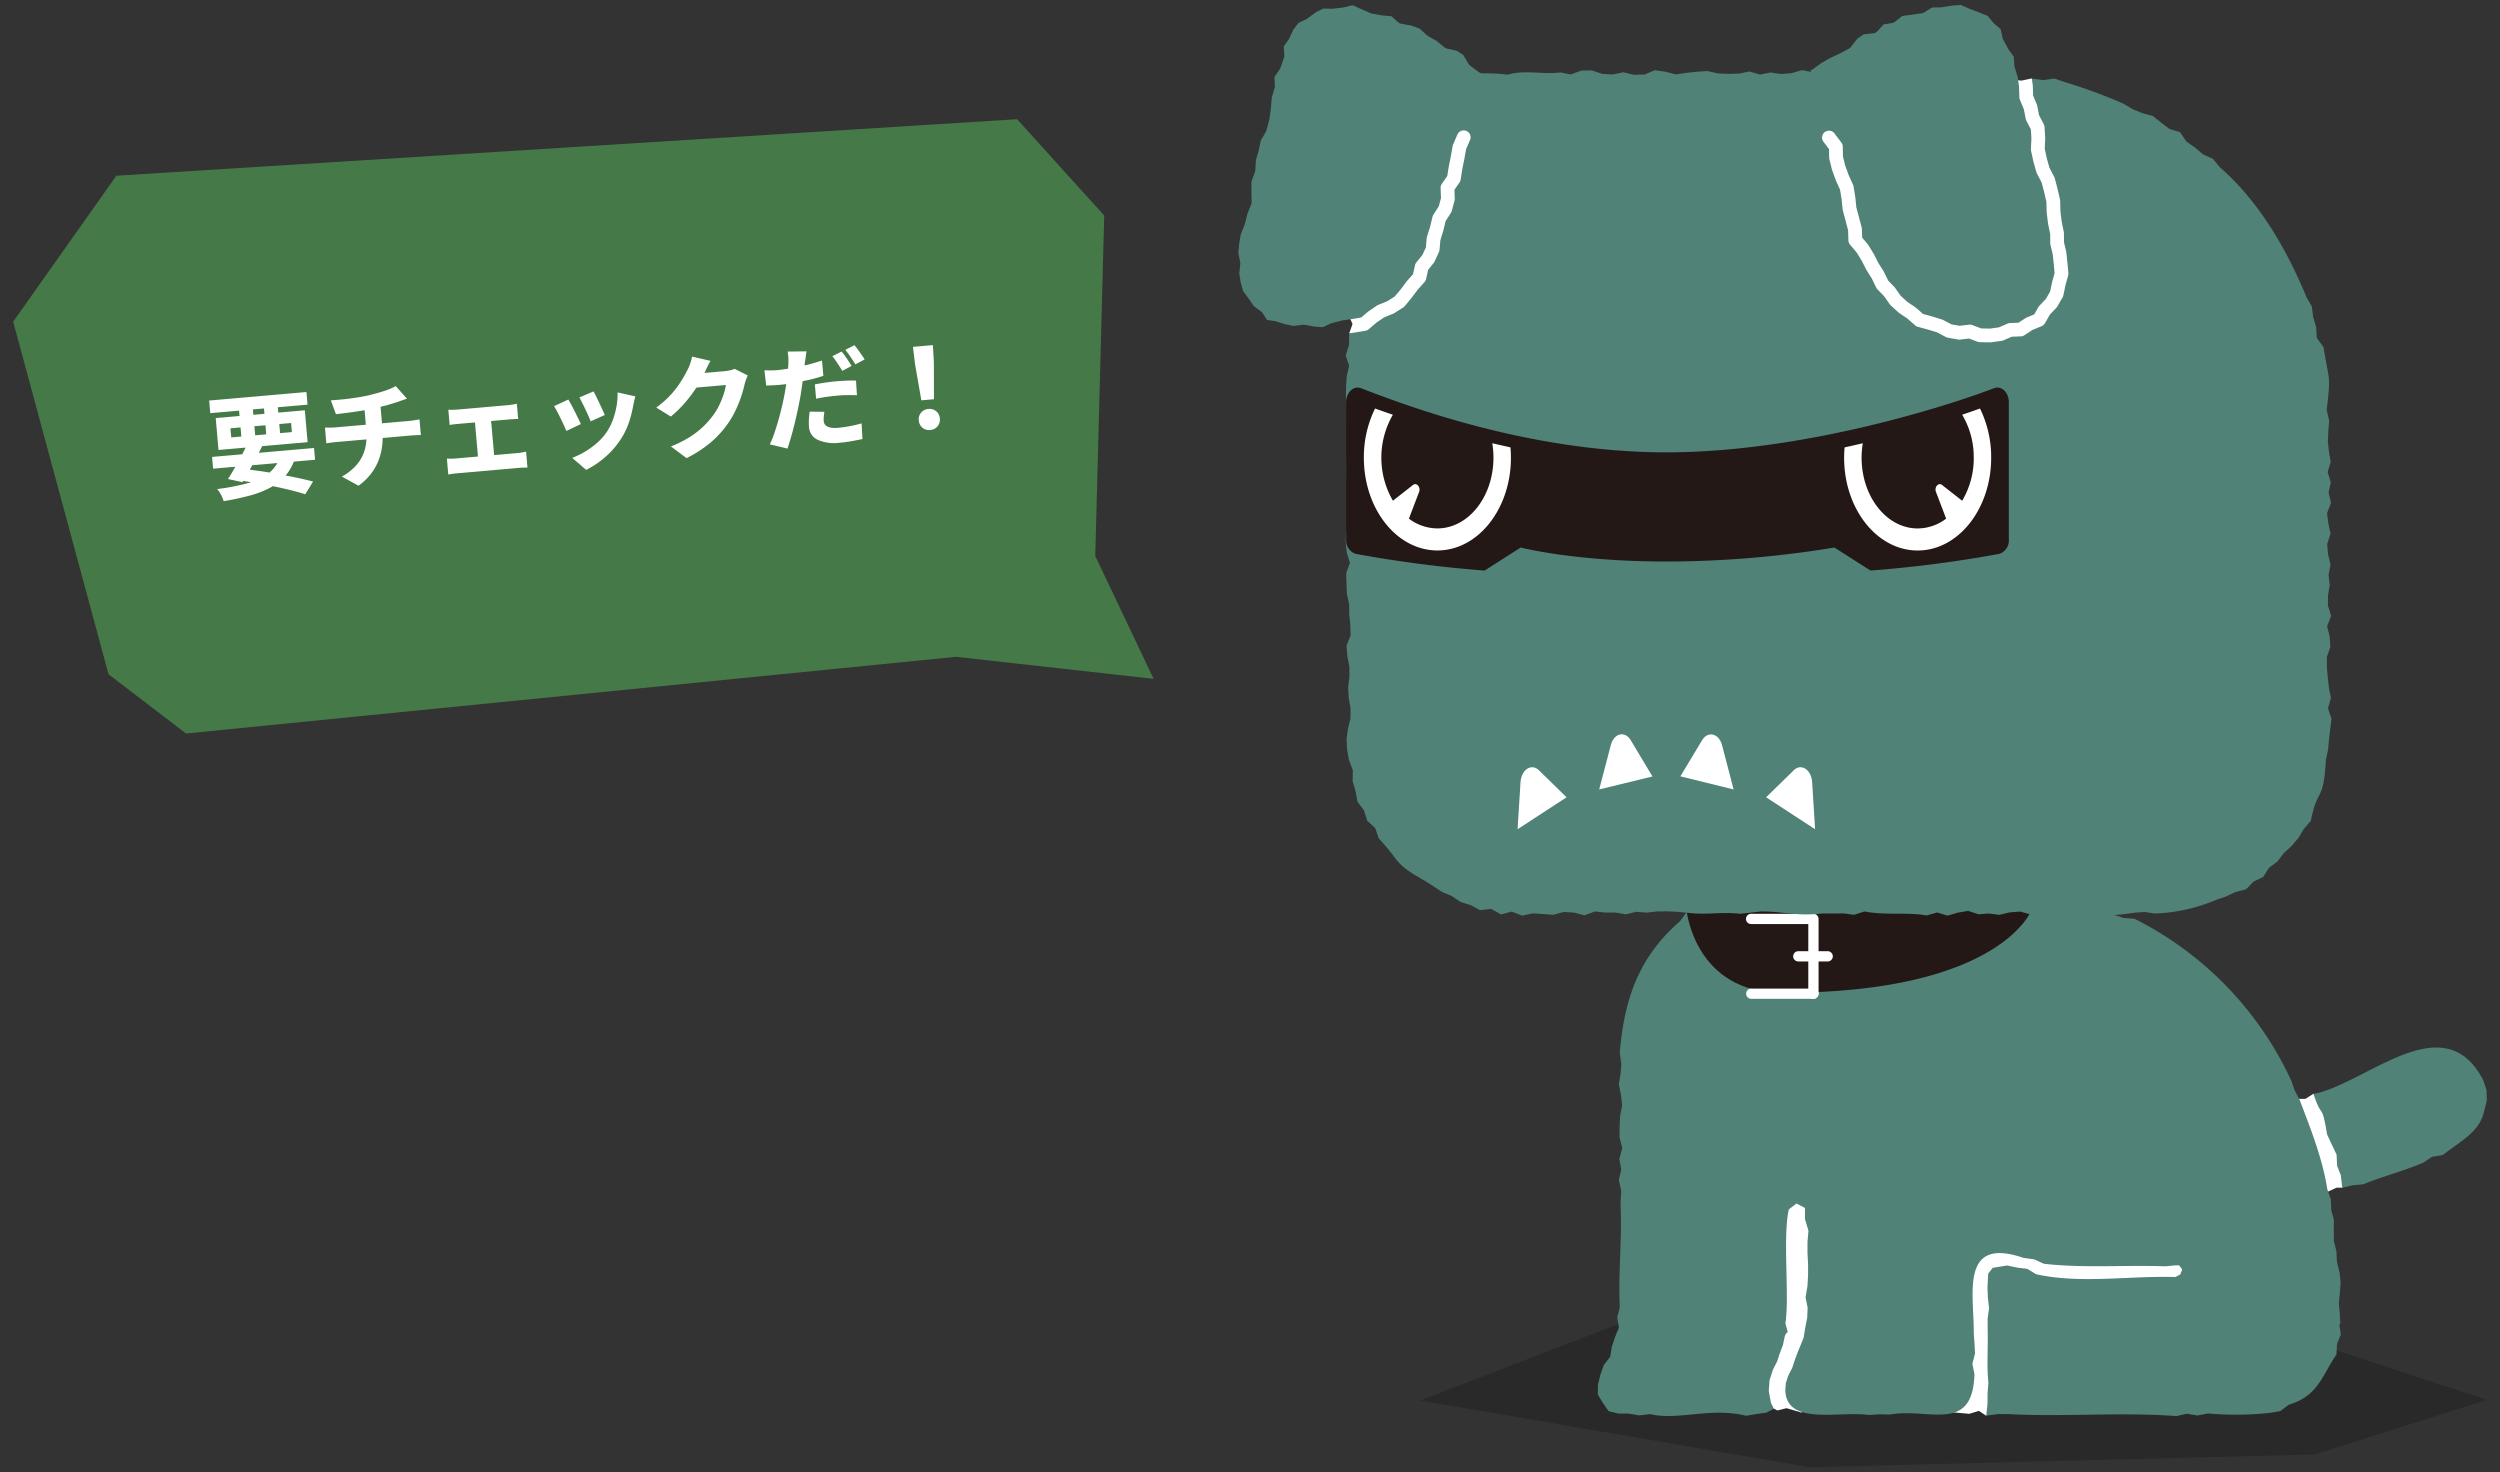 <svg xmlns="http://www.w3.org/2000/svg" version="1.1" viewBox="0 0 360 212" width="360" height="212"><rect x="0" y="0" width="360" height="212" fill="#333333" stroke="none"/><defs><style>.st0{fill:#508278}.st2{fill:#231815}.st3{fill:#fff}</style></defs><path d="m204.516 201.674 29.45-11.367 94.775 1.615 29.363 9.654-24.766 7.864-72.759 1.842-56.063-9.608Z" style="isolation:isolate" opacity=".2"/><path class="st3" d="m333.131 157.499-1.137.735h-1.278l2.415 13.238 2.12.113 1.218-.562h.87l1.25-10.163-5.458-3.361Z"/><path class="st3" d="m281.147 203.367 2.428.225 1.376-.428 1.06.7 2.283-2.418 1.107-15.3h26.963v-8.535h-32.79s-3.818 6.033-3.953 6.437 1.525 19.312 1.525 19.312"/><path class="st3" d="m259.468 203.418-2.212-.637-1.31.319-.512-.238-3.946-2.441 4.372-21.853 1.09-8.73 4.98.884 4.3 13.577-6.762 19.119Z"/><path class="st3" d="m292.585 11.292-1.49.316-1.517-.158-29.977 5.157 1.4 15.255 11.17 19.335s15.247 1.395 15.57 1.395 14.825-5.05 14.825-5.05v-14.82l-9.98-21.43Z"/><path class="st3" d="m194.287 48.007.476-1.343-.476-1.105 7.43-17.608 8.247-13.7a55.213 55.213 0 0 1 4.265 3.985c0 .277-6.78 20.476-6.78 20.476l-3.193 7.97-8.623 2.234-1.346-.91Z"/><path class="st0" d="m337.007 190.69-.076-1.5-.143-1.5.151-1.508.11-1.513-.165-1.5-.369-1.48-.07-1.5-.362-1.474-.027-1.509.025-1.522-.386-1.465-.06-1.52-.5-1.438c-.7-4.46-2.393-8.685-3.993-12.9l-.085-.165-.616-1.166-.5-1.42a49.082 49.082 0 0 0-22.577-23.31l-1.572-.117-1.4-.456.071-.268-1.517-.38-1.385-.751-1.568-.228-1.5-.43-1.376-.783-1.56-.262-1.385-.795-1.51.09-1.482.069-1.476-.27-1.476-.018-1.475.518-1.473-.074-1.476-.063-1.476.014-1.479-.261-1.48.384-1.477-.1-1.476-.01-1.479-.073-1.479-.181-1.476.125c-2.934-.35-5.915.357-8.87.1l-1.479.143-1.479-.3-1.475.167-1.479-.334h-1.477l-1.476.4-1.476-.262-1.476.132-1.576-.253-1.578.409-1.576-.027-1.782-.3-.478 1.291-.579 1.236-.564 1.246-.29-.261-.945 1.28c-5.987 5.2-8.006 11.219-8.678 18.872l.191 1.535h.052l-.133 1.536-.243 1.536.3 1.536.177 1.532-.3 1.536-.07 1.536-.007 1.534.39 1.535-.426 1.533.283 1.536-.353 1.535.353 1.536-.1 1.536.027 1.536c.133 4.623-.373 9.193-.14 13.73l-.37 1.4.237 1.505-.553 1.361-.46 1.37-.232 1.454-.924 1.195-.482 1.37-.358 1.41-.027 1.457.717 1.193.844 1.211 1.44.353h1.44l1.538.258 1.538-.188c4 .965 8.771-1.033 13.853.243l1.538-.265 1.324-.17 1.125-.577-.343-.687a1.185 1.185 0 0 1-.106-.31l-.259-1.4a1.18 1.18 0 0 1-.018-.3l.1-1.307a1.24 1.24 0 0 1 .052-.276l.406-1.25c.019-.06.042-.116.07-.17l.556-1.093.386-1.17a.51.51 0 0 1 .021-.053l.435-1.138.251-1.188c.06-.28.22-.53.453-.7l-.343-1.232c.611-4.06-.416-12.252.486-16.426l1.1-.85 1.228.63.007 1.623.5 1.671-.14 1.6v1.6l.084 1.6v1.6l-.093 1.6-.27 1.6.3 1.457-.06 1.46-.283 1.433-.233 1.442-.548 1.358-.183.413a.653.653 0 0 1-.018.063l-.324.844-.137.353-.4 1.228c-.02.056-.043.11-.07.163l-.553 1.09-.334 1.03-.075 1.017c.161 5.2 7.776 2.956 12 3.578l1.538-.1 1.54.033c5.591-1.008 11.9 2.822 12.16-5.816l-.3-1.486.382-1.486-.08-1.486-.1-1.487c.045-5.56-2.039-13.967 7.181-10.789l1.51.2 1.412.64c5.764.662 11.645.15 17.493.37l1.443-.147h.524l.45.59-.275.724-.7.37c-6.668-.2-13.633 1.016-20.055-.4l-1.28-.78-1.38-.161-1.516-.321-2.08.339-.65.836-.107 2.07.063 1.378.167 1.53-.207 1.53.007 1.529c.081 2.56-.155 5.082.106 7.648l-.12 1.53-.008 1.532-.18 1.705 1.688-.228 1.51.008c8.078.42 16.082-.321 24.177.283l1.512-.338 1.51.25 1.513-.292c2.984.267 5.986.237 8.963-.091l1.47-.246 1.206-.914c4.22-1.278 4.714-4.03 6.88-7.244l.076-1.5.556-1.385-.228-1.486.153.019Z"/><path class="st0" d="m358.063 156.984-.477-1.428c-5.555-10.783-16.4.045-23.932 1.865l-.523.08.015.027.058.185c1.18 3.6 1.107.842 1.9 5.656l.534 1.142.648 1.384.184.387.074 1.6.427 1.076.1.266.036.283.147 1.27.084.243 1.413-.328 1.54-.152c2.661-1.1 5.7-1.867 8.631-3.092l1.285-.87 1.561-.26c2.182-1.777 5.382-3.253 5.963-6.375l.371-1.453-.039-1.506Z"/><path class="st2" d="M256.658 142.969c31.69 0 35.953-12.055 35.953-12.055h-49.767s1.055 12.055 13.814 12.055"/><path class="st3" d="M261.133 143.83h-8.948a.738.738 0 0 1-.002-1.476h8.953a.738.738 0 0 1 0 1.476"/><path class="st3" d="M261.133 143.83a.738.738 0 0 1-.739-.737v-10.031h-8.209a.737.737 0 1 1 0-1.473h8.951c.407 0 .737.33.737.737v10.766c0 .406-.33.736-.737.737"/><path class="st3" d="M263.185 138.448h-4.23a.738.738 0 0 1 0-1.476h4.23a.738.738 0 0 1 .003 1.476h-.003"/><path class="st0" d="m335.228 102.007.426-1.48-.29-1.476-.16-1.48-.134-1.478v-1.48l.5-1.48-.1-1.478-.368-1.48.584-1.476-.46-1.48v-1.481l.253-1.477-.169-1.48.288-1.481-.358-1.477-.128-1.482.483-1.48-.314-1.48-.19-1.478.57-1.482-.344-1.475.318-1.48-.454-1.481.441-1.48-.255-1.48-.158-1.48.071-1.481.12-1.48-.357-1.506c.611-5.318.376-3.88-.459-9.088l-.967-1.33-.087-1.54-.435-1.45-.19-1.535-.767-1.336c-2.86-6.916-6.773-13.724-12.507-18.748l-.976-1.184-1.438-.65-1.147-.982-1.239-.864-.908-1.341-1.516-.463-1.212-.916-1.2-.957-1.509-.4-1.4-.585-1.3-.774a74.751 74.751 0 0 0-8.52-3.13l-1.446-.5-1.589.232-1.494-.2-.152-.044.13.972c0 .034.007.067.01.1l.043 1.39.531 1.285a.904.904 0 0 1 .058.185l.273 1.376.674 1.295a.96.96 0 0 1 .11.4l.093 1.564v.1l-.063 1.47.291 1.358.383 1.362.691 1.329c.034.063.061.13.081.2l.393 1.5.008.03.346 1.5c.015.065.023.132.025.2l.04 1.525.178 1.457.3 1.473a.991.991 0 0 1 .023.189l.012 1.344.313 1.322c.01.04.018.08.021.12l.16 1.466.138 1.519c.01.119-.002.238-.033.354l-.39 1.413-.3 1.438a1 1 0 0 1-.114.3l-.754 1.3a.77.77 0 0 1-.14.188l-.946 1-.69 1.222a1.025 1.025 0 0 1-.487.43l-1.32.544-1.164.76a.973.973 0 0 1-.5.162l-1.318.052-1.215.53a.892.892 0 0 1-.265.07l-1.466.2a.835.835 0 0 1-.13.01h-.016l-1.5-.026a.969.969 0 0 1-.33-.063l-1.224-.46-1.28.152a.938.938 0 0 1-.29-.008l-1.477-.26a1.033 1.033 0 0 1-.294-.1l-1.255-.67-1.315-.4-1.458-.4a1 1 0 0 1-.4-.213l-1.1-.967-1.182-.8a1.438 1.438 0 0 1-.115-.09l-1.1-1.004a1.138 1.138 0 0 1-.143-.161l-.819-1.165-.975-1.01a1.05 1.05 0 0 1-.177-.254l-.625-1.293-.748-1.19a.458.458 0 0 1-.045-.08l-.647-1.27-.714-1.168-.982-1.17a.982.982 0 0 1-.233-.607l-.048-1.461-.356-1.365-.394-1.466a1.19 1.19 0 0 1-.029-.152l-.158-1.51-.218-1.351-.584-1.288a1.135 1.135 0 0 1-.027-.07l-.526-1.44a.93.93 0 0 1-.03-.1l-.37-1.481a1.16 1.16 0 0 1-.03-.217l-.026-1.251-.8-1.063a.991.991 0 0 1 .538-1.551.993.993 0 0 1 1.05.358l.994 1.317a.996.996 0 0 1 .2.575l.03 1.458.331 1.32.5 1.355.622 1.376a1 1 0 0 1 .077.253l.242 1.513c0 .018 0 .036.007.052l.152 1.457.376 1.4.39 1.482c.017.071.027.144.03.218l.04 1.228.81.964c.031.04.058.08.085.12l.774 1.267a.666.666 0 0 1 .038.07l.641 1.263.757 1.2c.02.03.038.061.052.095l.58 1.2.916.953a.77.77 0 0 1 .095.115l.8 1.137.97.883 1.177.79a.955.955 0 0 1 .1.082l.97.857 1.25.34.033.008 1.42.439c.06.018.12.041.176.07l1.2.638 1.178.209 1.376-.163a.975.975 0 0 1 .465.058l1.288.483 1.258.023 1.256-.17 1.258-.544a.97.97 0 0 1 .356-.084l1.23-.047 1.01-.662a.84.84 0 0 1 .165-.088l1.093-.45.584-1.033a.905.905 0 0 1 .146-.194l.947-1 .614-1.065.27-1.315c0-.021.01-.043.015-.065l.353-1.27-.12-1.321-.15-1.387-.325-1.37a1.189 1.189 0 0 1-.027-.218l-.015-1.352-.292-1.421-.015-.08-.188-1.543a.755.755 0 0 1-.007-.1l-.04-1.473-.32-1.4-.362-1.373-.687-1.321a.878.878 0 0 1-.076-.191l-.419-1.482-.015-.06-.327-1.51a.97.97 0 0 1-.019-.253l.065-1.546-.076-1.3-.64-1.23a.954.954 0 0 1-.096-.265l-.28-1.416-.563-1.361a.974.974 0 0 1-.076-.35l-.048-1.52-.189-1.4-.444-1.4a.946.946 0 0 1-.043-.232l-.088-1.273-.75-1.064c-.023-.033-.044-.07-.063-.1l-.707-1.318a1 1 0 0 1-.092-.255l-.273-1.238-.925-.8a1.165 1.165 0 0 1-.115-.118l-.829-1-1.2-.486-1.4-.53-.045-.02-1.22-.535-1.263.088-1.468.239a.948.948 0 0 1-.14.012l-1.27.022-1.123.7a1.04 1.04 0 0 1-.389.14l-2.787.39-1.027.809a.978.978 0 0 1-.448.2l-1.214.2-.854.95a1 1 0 0 1-.626.323l-1.383.155-.925.64-.894 1.157c-.086.11-.193.2-.316.268l-1.333.717c-.018.007-.036.018-.054.025l-1.355.629-1.24.717-1.2.865a.97.97 0 0 1-.323.15l.062.236-1.288-.255-1.516.44-1.513.13-1.513-.227-1.513.3-1.517-.441-1.513.3-1.513.04-1.513-.06-1.514-.346-1.513.1-1.513.158-1.51.229-1.514-.39-1.516-.218-1.513.629-1.513.027-1.515-.358-1.516.31-1.513-.07-1.516-.51-1.514.028-1.516.552-1.513-.29c-2.5.349-5.094-.42-7.572.325l-1.516-.155-1.516-.037h-.85l.012-.048a1 1 0 0 1-.34-.165l-1.2-.9a.969.969 0 0 1-.256-.288l-.726-1.23-.93-.616-1.4-.316a1.032 1.032 0 0 1-.413-.2l-1.117-.917-1.245-.7a1.038 1.038 0 0 1-.188-.141l-1-.927-1.179-.423-1.46-.272a.993.993 0 0 1-.48-.236l-.947-.85-1.237-.1a.741.741 0 0 1-.1-.011l-1.489-.273a1.087 1.087 0 0 1-.215-.067l-1.4-.614-1.145-.516-1.22.306c-.041.01-.083.017-.126.022l-1.486.173a1.051 1.051 0 0 1-.133.008l-1.285-.026-1.063.552-1.137.839a.8.8 0 0 1-.145.093l-1.193.59-.733.945-.6 1.285a1.143 1.143 0 0 1-.09.152l-.7.984.078 1.284a1 1 0 0 1-.052.386l-.5 1.418a.913.913 0 0 1-.115.228l-.75 1.105.055 1.27a.975.975 0 0 1-.04.32l-.406 1.388-.114 1.455v.052l-.213 1.538a.6.6 0 0 1-.025.122l-.4 1.5a1.009 1.009 0 0 1-.1.243l-.732 1.263-.276 1.355c-.007.025-.012.052-.02.078l-.4 1.377-.082 1.45c-.006.1-.028.199-.063.293l-.485 1.3-.02 1.388.03 1.57a.992.992 0 0 1-.068.38l-.546 1.4-.37 1.446c-.01.038-.022.077-.037.115l-.543 1.358-.22 1.336-.13 1.3.265 1.33c.02.098.025.197.015.296l-.14 1.37.206 1.3.346 1.22.788 1.093.02.017.74 1.075 1.042.774c.097.072.18.16.246.26l.608.953 1.093.148c.055.007.11.02.162.038l1.34.417 1.22.258 1.315-.173c.1-.013.201-.01.3.008l1.416.255 1.188.088 1.164-.541a.9.9 0 0 1 .172-.06l1.416-.364a.673.673 0 0 1 .107-.022l1.455-.206 1.216-.208.958-.817c.03-.021.056-.043.084-.063l1.212-.83a.9.9 0 0 1 .185-.1l1.328-.54 1.072-.682.85-1.024.884-1.18.055-.065.83-.93.283-1.282a.986.986 0 0 1 .195-.412l.872-1.075.5-1.083.121-1.337a.881.881 0 0 1 .04-.206l.443-1.418.35-1.451c.026-.107.069-.208.127-.3l.78-1.22.315-1.18-.055-1.443a.988.988 0 0 1 .173-.6l.792-1.148.2-1.291.008-.043.3-1.488.265-1.5a.938.938 0 0 1 .07-.218l.61-1.418a.991.991 0 0 1 1.166-.562.991.991 0 0 1 .656 1.345l-.569 1.319-.25 1.394v.022l-.3 1.476-.233 1.49a1 1 0 0 1-.165.412l-.732 1.063.047 1.263a.961.961 0 0 1-.032.294l-.394 1.473a.945.945 0 0 1-.122.277l-.772 1.21-.316 1.32-.018.064-.413 1.35-.128 1.4a1 1 0 0 1-.088.328l-.623 1.35a1.014 1.014 0 0 1-.13.208l-.8.99-.288 1.309a.992.992 0 0 1-.228.445l-.978 1.093-.875 1.168a.3.3 0 0 1-.027.034l-.964 1.166a.989.989 0 0 1-.23.2l-1.282.816c-.052.03-.106.057-.16.08l-1.31.535-1.082.74-1.127.958a.968.968 0 0 1-.476.222l-1.5.255a.121.121 0 0 1-.027.005l-.807.115v.2l-.027 1.49-.476 1.495.493 1.493-.347 1.494-.1 1.49-.026 1.494.2 1.494-.108 1.494.492 1.494.027 1.493-.158 1.49c-.872 2.895.06 5.985.037 8.956l.012 1.494-.463 1.494-.06 1.49.146 1.493.461 1.494-.54 1.494.048 1.493.052 1.494.331 1.494.008 1.493.16 1.494.035 1.494-.584 1.493.118 1.494.292 1.494.007 1.496-.188 1.494.085 1.494.255 1.493v1.5l-.365 1.5-.2 1.493.088 1.527.261 1.5.562 1.44-.038 1.552.422 1.46.28 1.517.945 1.255.454 1.466 1.157 1.076.5 1.472c3.265 3.527 2.108 3.567 6.613 6.1l1.263.8 1.25.829 1.386.575 1.273.862 1.443.454 1.376.726 1.59-.18 1.412.8 1.564-.41 1.5.584 1.494-.331 1.493.09 1.491.116 1.494-.41 1.493.094 1.494.393 1.494-.556 1.494.154h1.493l1.494.262 1.494-.375 1.493.125 1.494-.17 1.494-.018 1.493.076 1.494.143c2.588.332 4.863-.176 7.467.143l2.988-.336c3.4-.02 4.964.719 8.961.279l1.493.016 1.494-.016 1.494.2 1.493-.486c2.98.593 5.98.07 8.962.575l1.49-.426 1.5.453 1.494-.432 1.492-.25 1.494.49 1.494-.111 1.493.19 1.5-.357 1.493-.113 1.494.409 1.494-.084 1.5-.01 1.494-.31 1.494.32c2.982.373 6.001.318 8.967-.165l1.5-.1 1.5.22a24.923 24.923 0 0 0 8.775-1.963l1.418-.486 1.355-.647 1.524-.382 1.087-1.11 1.391-.668.844-1.34 1.218-.9.9-1.205 1.125-1.017.978-1.155.784-1.3 1.015-1.173c.965-4.931 1.82-2.518 2.165-8.78l.323-1.478.13-1.51.18-1.478.182-1.477-.512-1.471Z"/><path class="st3" d="m231.963 107.274-1.679 6.405 7.668-1.867-3.133-5.234c-.827-1.384-2.412-1-2.856.7"/><path class="st3" d="m218.955 112.63-.423 6.78 7.053-4.6-3.99-3.9c-1.06-1.037-2.527-.082-2.64 1.719"/><path class="st3" d="m260.95 112.63.423 6.78-7.053-4.6 3.991-3.9c1.06-1.037 2.526-.082 2.64 1.719"/><path class="st3" d="m247.98 107.314 1.66 6.367-7.665-1.887 3.12-5.192c.836-1.394 2.44-1 2.886.71"/><path class="st2" d="M287.137 55.9c-6.324 2.44-27.358 9.238-47.192 9.238s-37.634-6.8-43.958-9.237c-1.065-.408-2.138.6-2.138 2v19.793a2.016 2.016 0 0 0 1.361 2.057 175.82 175.82 0 0 0 18.573 2.41l5.2-3.32s7.692 2.018 20.968 2.018a148.832 148.832 0 0 0 24.2-2.017l5.2 3.317a175.02 175.02 0 0 0 18.561-2.408 2.013 2.013 0 0 0 1.358-2.057V57.906c0-1.41-1.07-2.412-2.135-2"/><path class="st3" d="M284.22 65.906c.02 2.18-.557 4.324-1.669 6.2l-2.892-2.266c-.522-.411-1.145.3-.88 1l1.466 3.846a6.823 6.823 0 0 1-4.1 1.41c-4.458 0-8.074-4.56-8.074-10.185 0-.697.057-1.393.17-2.08-.857.2-1.73.4-2.618.595-.043.489-.069.984-.069 1.486 0 7.38 4.741 13.36 10.59 13.36s10.586-5.985 10.586-13.366a15.945 15.945 0 0 0-1.61-7.08c-.773.277-1.632.578-2.567.894a11.945 11.945 0 0 1 1.666 6.186"/><path class="st3" d="M215.058 65.906c0 5.625-3.615 10.185-8.074 10.185a6.823 6.823 0 0 1-4.1-1.41l1.464-3.84c.268-.7-.358-1.41-.882-1l-2.885 2.265a12.352 12.352 0 0 1-.007-12.386c-.935-.316-1.795-.617-2.569-.894a15.982 15.982 0 0 0-1.61 7.08c0 7.38 4.74 13.36 10.59 13.36s10.588-5.98 10.588-13.36c0-.5-.025-1-.067-1.486-.887-.194-1.762-.391-2.618-.595a12.9 12.9 0 0 1 .17 2.08"/><path fill="#457947" d="m166.119 97.756-8.402-17.692 1.291-49.025-12.547-13.873-129.708 8.139L1.896 46.32l13.733 50.777 11.155 8.526L137.671 94.58l28.448 3.176z"/><path class="st3" d="M59.957 60.468c-.196.033-.386.063-.57.09a8.342 8.342 0 0 1-.454.055l-3.925.344-.208-2.38.327-.08c.393-.093.772-.196 1.137-.308l1.048-.325c.135-.046.309-.11.521-.19.213-.08.47-.167.772-.26l-1.62-1.818a6.85 6.85 0 0 1-.708.351c-.279.121-.587.236-.926.346a21.2 21.2 0 0 1-1.087.328c-.387.106-.785.21-1.194.313-.567.125-1.197.24-1.889.342-.692.104-1.352.186-1.978.246-.626.06-1.147.103-1.563.128l.737 1.992a86.14 86.14 0 0 0 3.635-.487c.168-.026.324-.056.487-.085l.182 2.09-4.379.384a9.249 9.249 0 0 1-.768.035h-.739l.198 2.263c.211-.04.454-.077.73-.112s.535-.062.78-.084l4.269-.373c-.03.456-.1.91-.209 1.355a5.7 5.7 0 0 1-1.138 2.228 7.742 7.742 0 0 1-2.198 1.77l2.396 1.316a8.292 8.292 0 0 0 2.264-2.39 8.13 8.13 0 0 0 1.06-2.803c.097-.556.144-1.118.16-1.68l4.042-.354c.234-.02.48-.037.735-.049.256-.011.496-.016.721-.014l-.198-2.264c-.102.02-.253.046-.45.08Zm-17.645 6.004 3.057-.267-.148-1.694-7.958.697c.165-.322.34-.651.493-.963l6.54-.572-.401-4.59-3.822.334-.067-.773 4.283-.375-.159-1.817-14.01 1.226.159 1.817 4.148-.363.068.773-3.431.3.401 4.59 3.907-.341c-.153.309-.316.629-.492.962l-4.339.38.148 1.693 3.2-.28-.114.207a31.37 31.37 0 0 1-.947 1.569l2.094.443c.035-.054.072-.118.107-.173.376.056.746.119 1.118.18-.129.04-.255.087-.386.12a32.048 32.048 0 0 1-4.494.871c.213.241.395.507.543.792.164.302.295.62.393.95a37.404 37.404 0 0 0 3.901-.844 13.807 13.807 0 0 0 2.96-1.179c.076-.04.14-.099.214-.142.659.137 1.3.277 1.907.419 1.066.25 1.99.5 2.772.753l1.124-1.833a47.18 47.18 0 0 0-2.884-.663c-.346-.07-.71-.139-1.068-.208.015-.018.035-.03.05-.048a7.479 7.479 0 0 0 1.133-1.95Zm-5.567-3.789-.114-1.307 1.594-.14.114 1.308-1.594.14Zm5.174-1.77.114 1.308-1.701.148-.115-1.307 1.702-.148Zm-5.5-1.956 1.594-.139.068.773-1.594.14-.068-.774Zm-3.235 2.72 1.455-.127.114 1.307-1.454.128-.115-1.307Zm5.478 6.343c-.9-.153-1.795-.265-2.69-.38l.348-.643 3.62-.317c-.297.513-.672.98-1.127 1.367-.051-.008-.1-.018-.151-.027Zm45.65-9.04c.157.33.303.647.436.949.133.301.236.55.306.744l2.04-.917c-.08-.186-.19-.43-.33-.734a82.465 82.465 0 0 0-.925-1.951 8.73 8.73 0 0 0-.375-.706l-2.028.864c.114.207.25.467.405.78.156.313.313.636.47.97Zm36.544-6.27c.167.248.313.48.438.693l1.335-.711a24.36 24.36 0 0 0-.944-1.431 6.862 6.862 0 0 0-.505-.639l-1.322.678c.181.208.348.428.499.66.167.252.333.503.5.75Zm-3.338 4.705a21.424 21.424 0 0 1 1.502-.268 30.5 30.5 0 0 1 1.606-.18 18.59 18.59 0 0 1 1.468-.072c.473-.004.909.003 1.307.022l-.137-2.112a21.833 21.833 0 0 0-1.436.013 27.8 27.8 0 0 0-2.98.277c-.547.08-1.05.166-1.51.26l.18 2.06Zm4.847 3.953c-.533.104-1.07.18-1.61.23a4.715 4.715 0 0 1-.996-.002 1.813 1.813 0 0 1-.643-.185.952.952 0 0 1-.358-.33 1.06 1.06 0 0 1-.142-.47 3.593 3.593 0 0 1 .01-.618c.022-.243.05-.473.085-.69l-2.119-.028a12.15 12.15 0 0 0-.107 1.07c-.024.39-.02.781.014 1.17.055.785.53 1.478 1.243 1.811a5.834 5.834 0 0 0 3.193.424c.65-.057 1.243-.136 1.778-.236.535-.1 1.028-.197 1.48-.29l-.12-2.254c-.586.158-1.156.29-1.708.398Zm12.124-3.88-.013-5.283-.139-2.509-2.869.251.298 2.496.906 5.204 1.817-.159zm-10.93-7.114c-.189-.26-.36-.482-.516-.67l-1.322.678c.273.325.528.665.763 1.018.27.396.5.754.688 1.072l1.335-.711a9.766 9.766 0 0 0-.408-.631 50.785 50.785 0 0 0-.54-.756Zm11.778 9.883a1.45 1.45 0 0 0-.524-1.038 1.49 1.49 0 0 0-1.121-.328 1.49 1.49 0 0 0-1.05.522 1.45 1.45 0 0 0-.337 1.113c.022.409.21.791.518 1.06.315.265.726.386 1.134.334a1.475 1.475 0 0 0 1.046-.53 1.5 1.5 0 0 0 .334-1.133Zm-52.07.003-.488-.986a23.759 23.759 0 0 0-.502-.968 31.015 31.015 0 0 0-.437-.773l-2.057.951c.112.172.25.415.417.727s.338.647.514 1.007a31.588 31.588 0 0 1 .843 1.837l2.082-.985a11.868 11.868 0 0 0-.372-.81Z"/><path class="st3" d="M88.77 58.545a11.29 11.29 0 0 1-.531 1.954 7.744 7.744 0 0 1-.828 1.646 8 8 0 0 1-1.439 1.632 11.65 11.65 0 0 1-1.794 1.297c-.568.336-1.163.623-1.78.859l2.015 1.735a13.313 13.313 0 0 0 2.7-1.819c.9-.771 1.68-1.67 2.32-2.668a10.6 10.6 0 0 0 1.135-2.356c.268-.79.474-1.6.615-2.423.038-.185.08-.379.126-.58.047-.203.105-.452.176-.747l-2.555-.568c.015.683-.038 1.366-.16 2.038ZM75.187 65.15c-.21.04-.433.07-.667.09l-3.367.295-.43-4.91 2.614-.228c.178-.015.386-.03.623-.046s.456-.021.657-.017l-.193-2.2a9.076 9.076 0 0 1-1.267.207l-7.284.637c-.19.017-.412.028-.663.034a5.986 5.986 0 0 1-.652-.015l.192 2.2c.18-.037.393-.07.642-.097.25-.027.47-.049.661-.065l2.343-.205.43 4.909-3.112.272c-.21.018-.44.03-.688.036a7.22 7.22 0 0 1-.675-.013l.2 2.295a15.638 15.638 0 0 1 1.353-.183l8.803-.77a15.683 15.683 0 0 1 1.248-.049l-.2-2.29c-.168.035-.358.073-.568.113Zm41.298-10.447a22.41 22.41 0 0 0 2.077-.583l-.192-2.2a39.77 39.77 0 0 1-2.09.609c-.143.036-.283.059-.424.093.017-.145.034-.294.05-.418l.11-.764.118-.846-2.708.032a8.207 8.207 0 0 1 .101 1.71c-.008.217-.024.472-.045.752-.454.07-.911.147-1.354.185v.004c-.34.035-.659.054-.958.056-.3.002-.664 0-1.093-.005l.256 2.194c.278-.013.574-.026.888-.037a21.006 21.006 0 0 0 1.999-.172l-.011.078c-.06.396-.125.79-.198 1.182-.1.566-.23 1.19-.39 1.873s-.338 1.37-.534 2.062a37.14 37.14 0 0 1-.609 1.949 12.315 12.315 0 0 1-.629 1.533l2.547.604c.172-.508.35-1.08.532-1.717.183-.637.358-1.303.528-1.998a66.843 66.843 0 0 0 .823-3.903c.09-.55.177-1.127.258-1.728.017-.127.029-.236.045-.36.302-.063.599-.114.903-.185Zm-11.363-1.379a5.84 5.84 0 0 1-.8.126l-2.876.252c.08-.176.189-.411.337-.728a11.8 11.8 0 0 1 .53-1.01l-2.656-.615c-.06.333-.147.66-.26.978-.099.3-.221.593-.365.875-.173.348-.385.738-.636 1.172-.276.473-.577.93-.9 1.372-.383.52-.804 1.01-1.26 1.467A14.326 14.326 0 0 1 94.5 58.69l2.1 1.294a16.51 16.51 0 0 0 1.962-1.906 19.926 19.926 0 0 0 1.643-2.152c.025-.037.046-.077.07-.114l4.248-.372c-.063.454-.17.9-.317 1.333-.176.542-.39 1.07-.64 1.582a8.898 8.898 0 0 1-.863 1.432c-.426.578-.9 1.12-1.416 1.618a12.348 12.348 0 0 1-1.92 1.501 16.498 16.498 0 0 1-2.755 1.381l2.251 1.683a17.474 17.474 0 0 0 3.593-2.354 14.573 14.573 0 0 0 2.453-2.753 13.84 13.84 0 0 0 1.112-1.976c.29-.628.541-1.272.755-1.93a17.36 17.36 0 0 0 .445-1.612 5.43 5.43 0 0 1 .213-.685c.085-.227.168-.425.25-.592l-1.899-.955a3.51 3.51 0 0 1-.664.211Z"/></svg>

